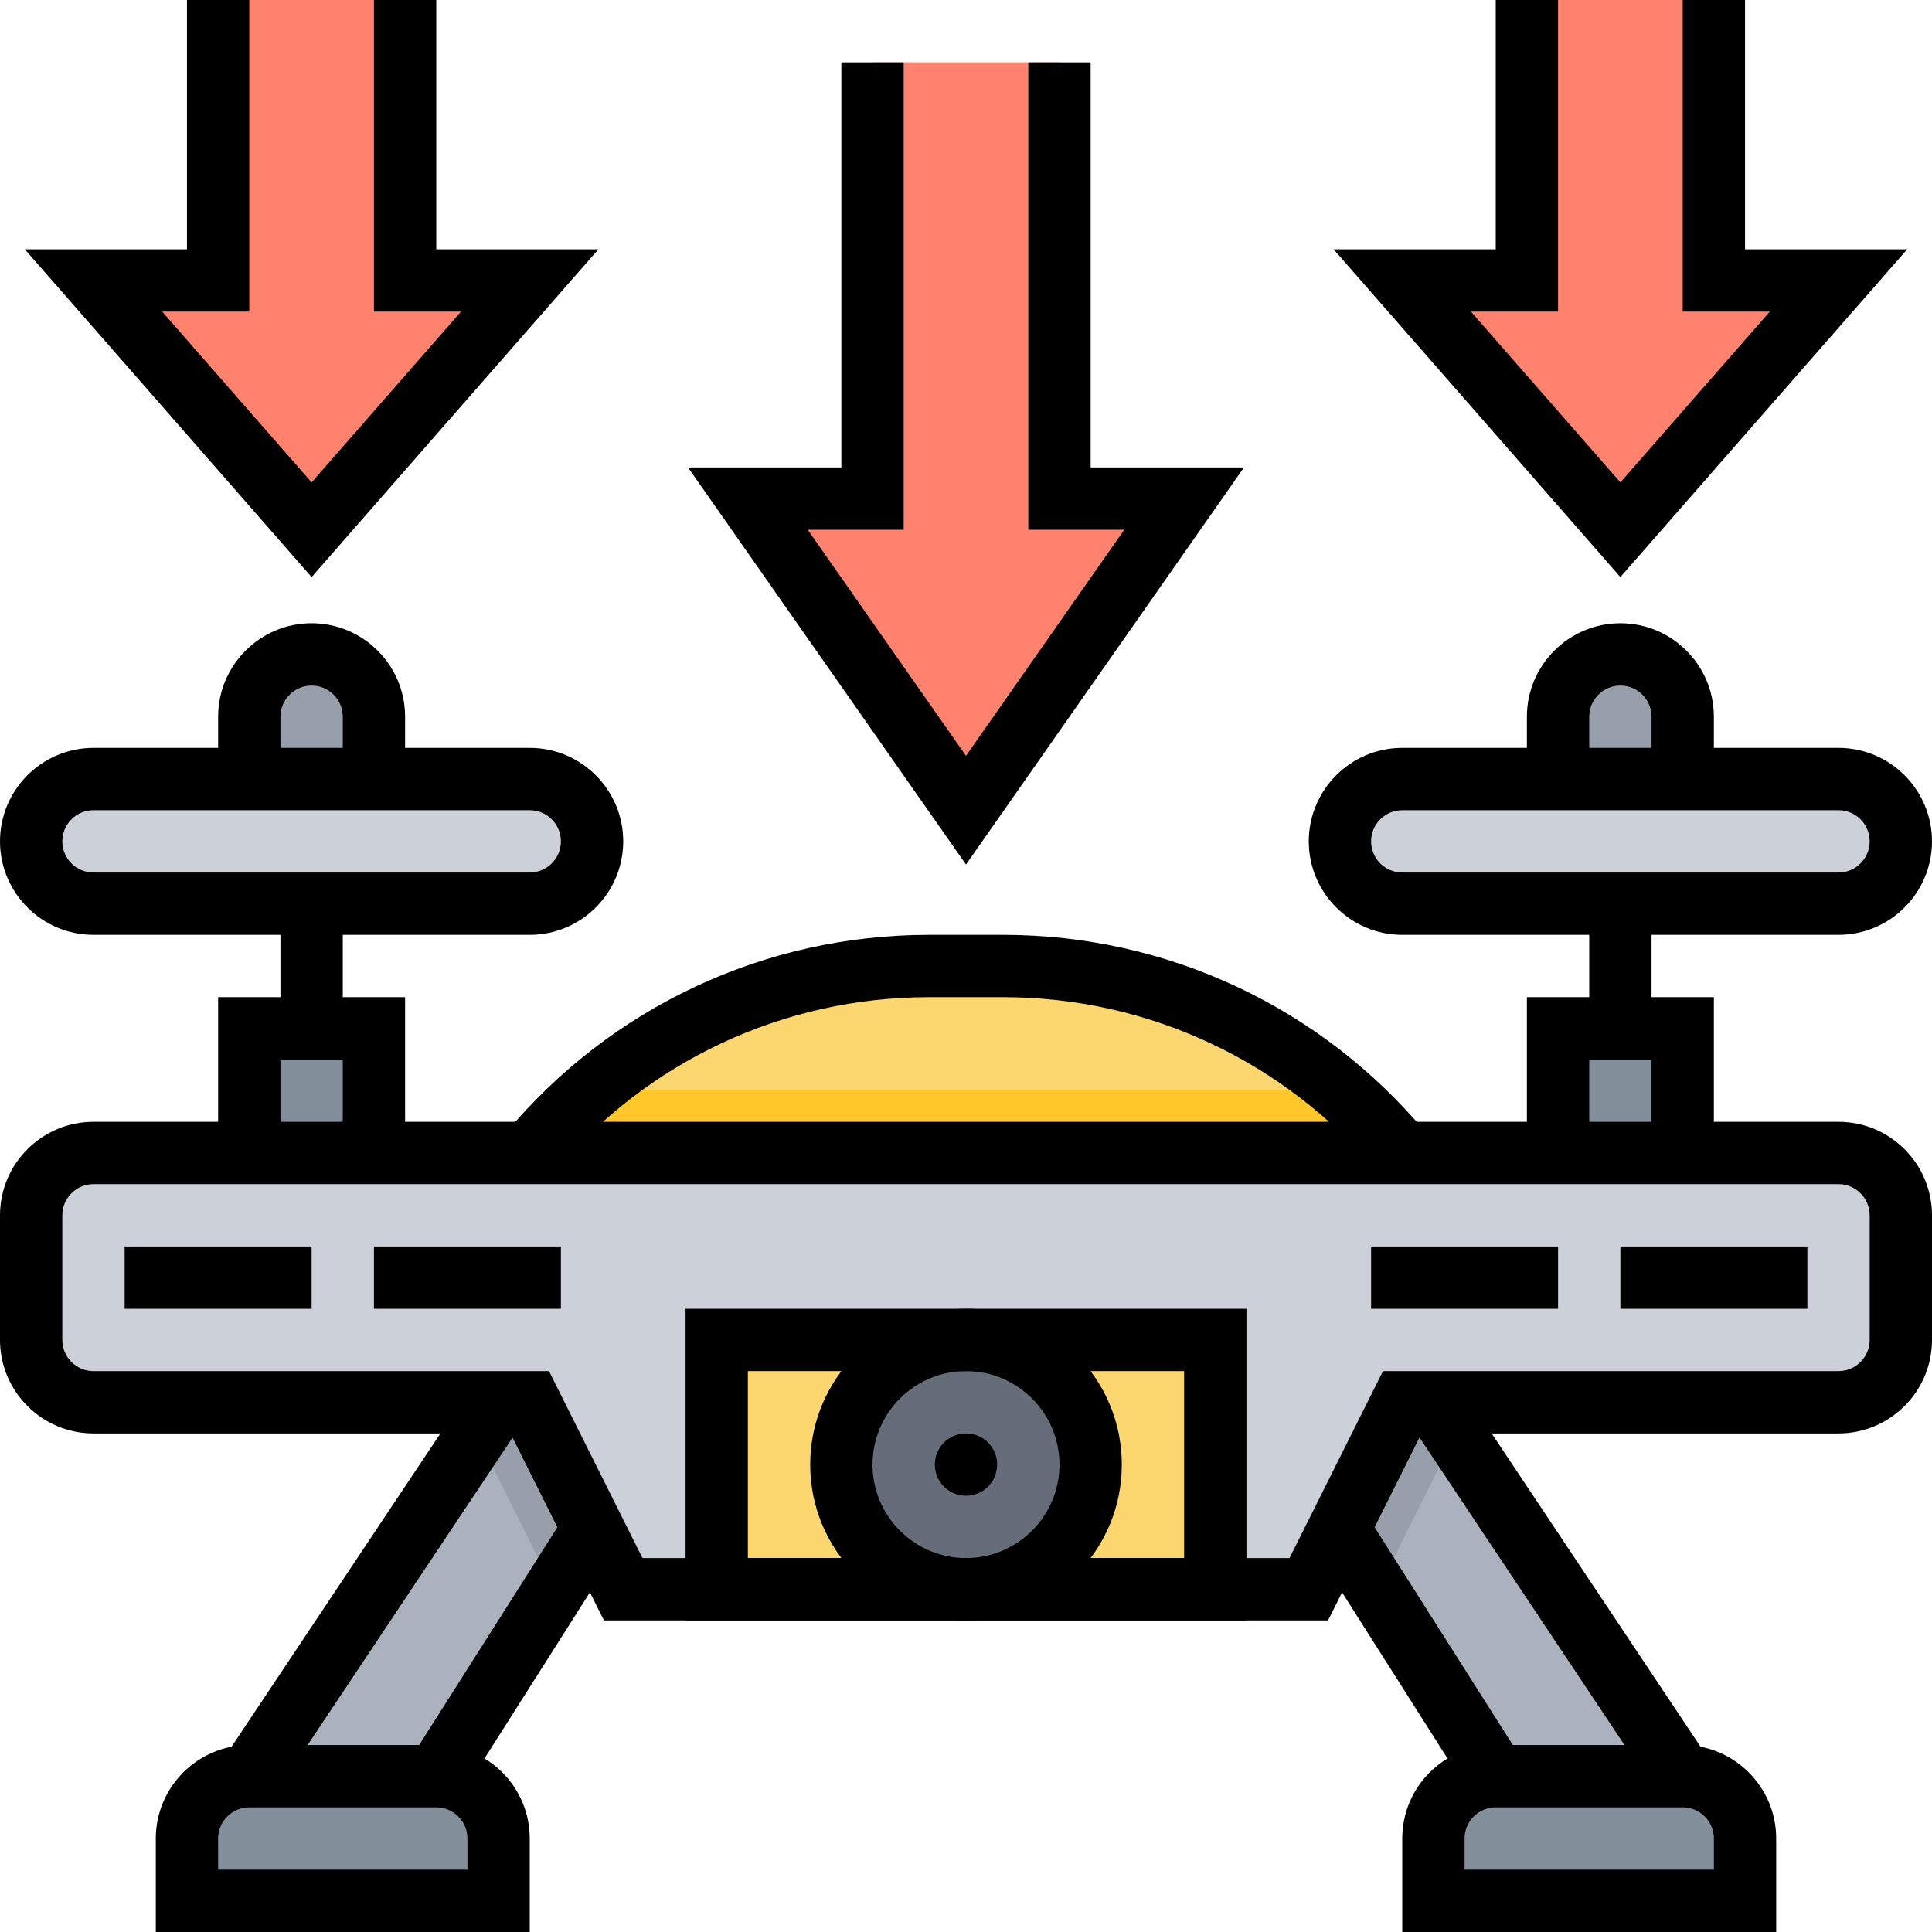 <svg height="496pt" viewBox="0 0 496 496" width="496pt" xmlns="http://www.w3.org/2000/svg"><g fill="#ff826e"><path d="m272 16h-48v112h-32l56 80 56-80h-32zm0 0"/><path d="m104 0h-48v72h-32l56 64 56-64h-32zm0 0"/><path d="m440 72v-72h-48v72h-32l56 64 56-64zm0 0"/></g><path d="m358.848 343.832h-46.848l72 112v17h48v-17zm0 0" fill="#aab2bd"/><path d="m136 347.062-72 108.77v12h48v-12l72-108.77zm0 0" fill="#aab2bd"/><path d="m257.512 247.832h-19.031c-39.594 0-77.137 17.582-102.48 48v15.344h224v-15.344c-25.344-30.418-62.887-48-102.488-48zm0 0" fill="#fcd770"/><path d="m312 343.832 41.559 64.656 16.328-32.656h9.867l-20.906-32zm0 0" fill="#969faa"/><path d="m136 347.062-19.039 28.77h9.152l16.711 33.426 41.176-62.195zm0 0" fill="#969faa"/><path d="m400 263.832h32v42.016h-32zm0 0" fill="#838f9b"/><path d="m64 263.832h32v42.016h-32zm0 0" fill="#838f9b"/><path d="m136 295.832v15.344h224v-15.344c-4.895-5.871-10.367-11.121-16.105-16h-191.789c-5.738 4.879-11.211 10.121-16.105 16zm0 0" fill="#ffc729"/><path d="m8 311.832v32c0 8.832 7.16 16 16 16h112l24 48h176l24-48h112c8.832 0 16-7.168 16-16v-32c0-8.832-7.168-16-16-16h-448c-8.84 0-16 7.16-16 16zm0 0" fill="#ccd1d9"/><path d="m184 343.832h128v64h-128zm0 0" fill="#fcd770"/><path d="m280 375.832c0 17.672-14.328 32-32 32s-32-14.328-32-32 14.328-32 32-32 32 14.328 32 32zm0 0" fill="#656d78"/><path d="m400 207.832v-24.008c0-8.832 7.16-16 16-16 8.832 0 16 7.168 16 16v24.008zm0 0" fill="#969faa"/><path d="m360 231.832h112c8.832 0 16-7.168 16-16s-7.168-16-16-16h-112c-8.84 0-16 7.168-16 16s7.16 16 16 16zm0 0" fill="#ccd1d9"/><path d="m64 207.832v-24.008c0-8.832 7.16-16 16-16 8.832 0 16 7.168 16 16v24.008zm0 0" fill="#969faa"/><path d="m24 231.832h112c8.832 0 16-7.168 16-16s-7.168-16-16-16h-112c-8.84 0-16 7.168-16 16s7.16 16 16 16zm0 0" fill="#ccd1d9"/><path d="m448 488h-80v-16c0-8.832 7.16-16 16-16h48c8.832 0 16 7.168 16 16zm0 0" fill="#838f9b"/><path d="m128 488h-80v-16c0-8.832 7.16-16 16-16h48c8.832 0 16 7.168 16 16zm0 0" fill="#838f9b"/><path d="m340.945 416h-185.891l-24-48h-107.055c-13.23 0-24-10.77-24-24v-32c0-13.23 10.77-24 24-24h448c13.23 0 24 10.77 24 24v32c0 13.23-10.77 24-24 24h-107.055zm-176-16h166.109l24-48h116.945c4.414 0 8-3.586 8-8v-32c0-4.414-3.586-8-8-8h-448c-4.414 0-8 3.586-8 8v32c0 4.414 3.586 8 8 8h116.945zm0 0"/><path d="m320 416h-144v-80h144zm-128-16h112v-48h-112zm0 0"/><path d="m248 416c-22.055 0-40-17.945-40-40s17.945-40 40-40 40 17.945 40 40-17.945 40-40 40zm0-64c-13.23 0-24 10.77-24 24s10.77 24 24 24 24-10.77 24-24-10.77-24-24-24zm0 0"/><path d="m256 376c0 4.418-3.582 8-8 8s-8-3.582-8-8 3.582-8 8-8 8 3.582 8 8zm0 0"/><path d="m416 320h48v16h-48zm0 0"/><path d="m352 320h48v16h-48zm0 0"/><path d="m96 320h48v16h-48zm0 0"/><path d="m32 320h48v16h-48zm0 0"/><path d="m353.848 301.129c-23.887-28.68-59.008-45.129-96.336-45.129h-19.031c-37.328 0-72.449 16.449-96.336 45.129l-12.297-10.25c26.953-32.336 66.543-50.879 108.641-50.879h19.031c42.098 0 81.688 18.543 108.633 50.871zm0 0"/><path d="m361.363 364.457 13.312-8.875 64 96.004-13.312 8.875zm0 0"/><path d="m336.969 396.867 13.516-8.578 40.277 63.449-13.516 8.578zm0 0"/><path d="m456 496h-96v-24c0-13.23 10.77-24 24-24h48c13.23 0 24 10.77 24 24zm-80-16h64v-8c0-4.414-3.586-8-8-8h-48c-4.414 0-8 3.586-8 8zm0 0"/><path d="m57.363 451.559 64-96.004 13.312 8.875-63.996 96.004zm0 0"/><path d="m105.242 451.73 40.273-63.453 13.516 8.578-40.273 63.453zm0 0"/><path d="m136 496h-96v-24c0-13.23 10.77-24 24-24h48c13.23 0 24 10.77 24 24zm-80-16h64v-8c0-4.414-3.586-8-8-8h-48c-4.414 0-8 3.586-8 8zm0 0"/><path d="m248 221.953-71.367-101.953h39.367v-104h16v120h-24.633l40.633 58.047 40.633-58.047h-24.633v-120h16v104h39.367zm0 0"/><path d="m80 148.152-73.633-84.152h41.633v-64h16v80h-22.367l38.367 43.848 38.367-43.848h-22.367v-80h16v64h41.633zm0 0"/><path d="m416 148.152-73.633-84.152h41.633v-64h16v80h-22.367l38.367 43.848 38.367-43.848h-22.367v-80h16v64h41.633zm0 0"/><path d="m440 296h-16v-24h-16v24h-16v-40h48zm0 0"/><path d="m440 200h-16v-16c0-4.414-3.586-8-8-8s-8 3.586-8 8v16h-16v-16c0-13.23 10.77-24 24-24s24 10.77 24 24zm0 0"/><path d="m472 240h-112c-13.23 0-24-10.77-24-24s10.77-24 24-24h112c13.23 0 24 10.77 24 24s-10.77 24-24 24zm-112-32c-4.414 0-8 3.586-8 8s3.586 8 8 8h112c4.414 0 8-3.586 8-8s-3.586-8-8-8zm0 0"/><path d="m408 232h16v32h-16zm0 0"/><path d="m104 296h-16v-24h-16v24h-16v-40h48zm0 0"/><path d="m104 200h-16v-16c0-4.414-3.586-8-8-8s-8 3.586-8 8v16h-16v-16c0-13.23 10.77-24 24-24s24 10.77 24 24zm0 0"/><path d="m136 240h-112c-13.23 0-24-10.77-24-24s10.77-24 24-24h112c13.23 0 24 10.77 24 24s-10.77 24-24 24zm-112-32c-4.414 0-8 3.586-8 8s3.586 8 8 8h112c4.414 0 8-3.586 8-8s-3.586-8-8-8zm0 0"/><path d="m72 232h16v32h-16zm0 0"/></svg>